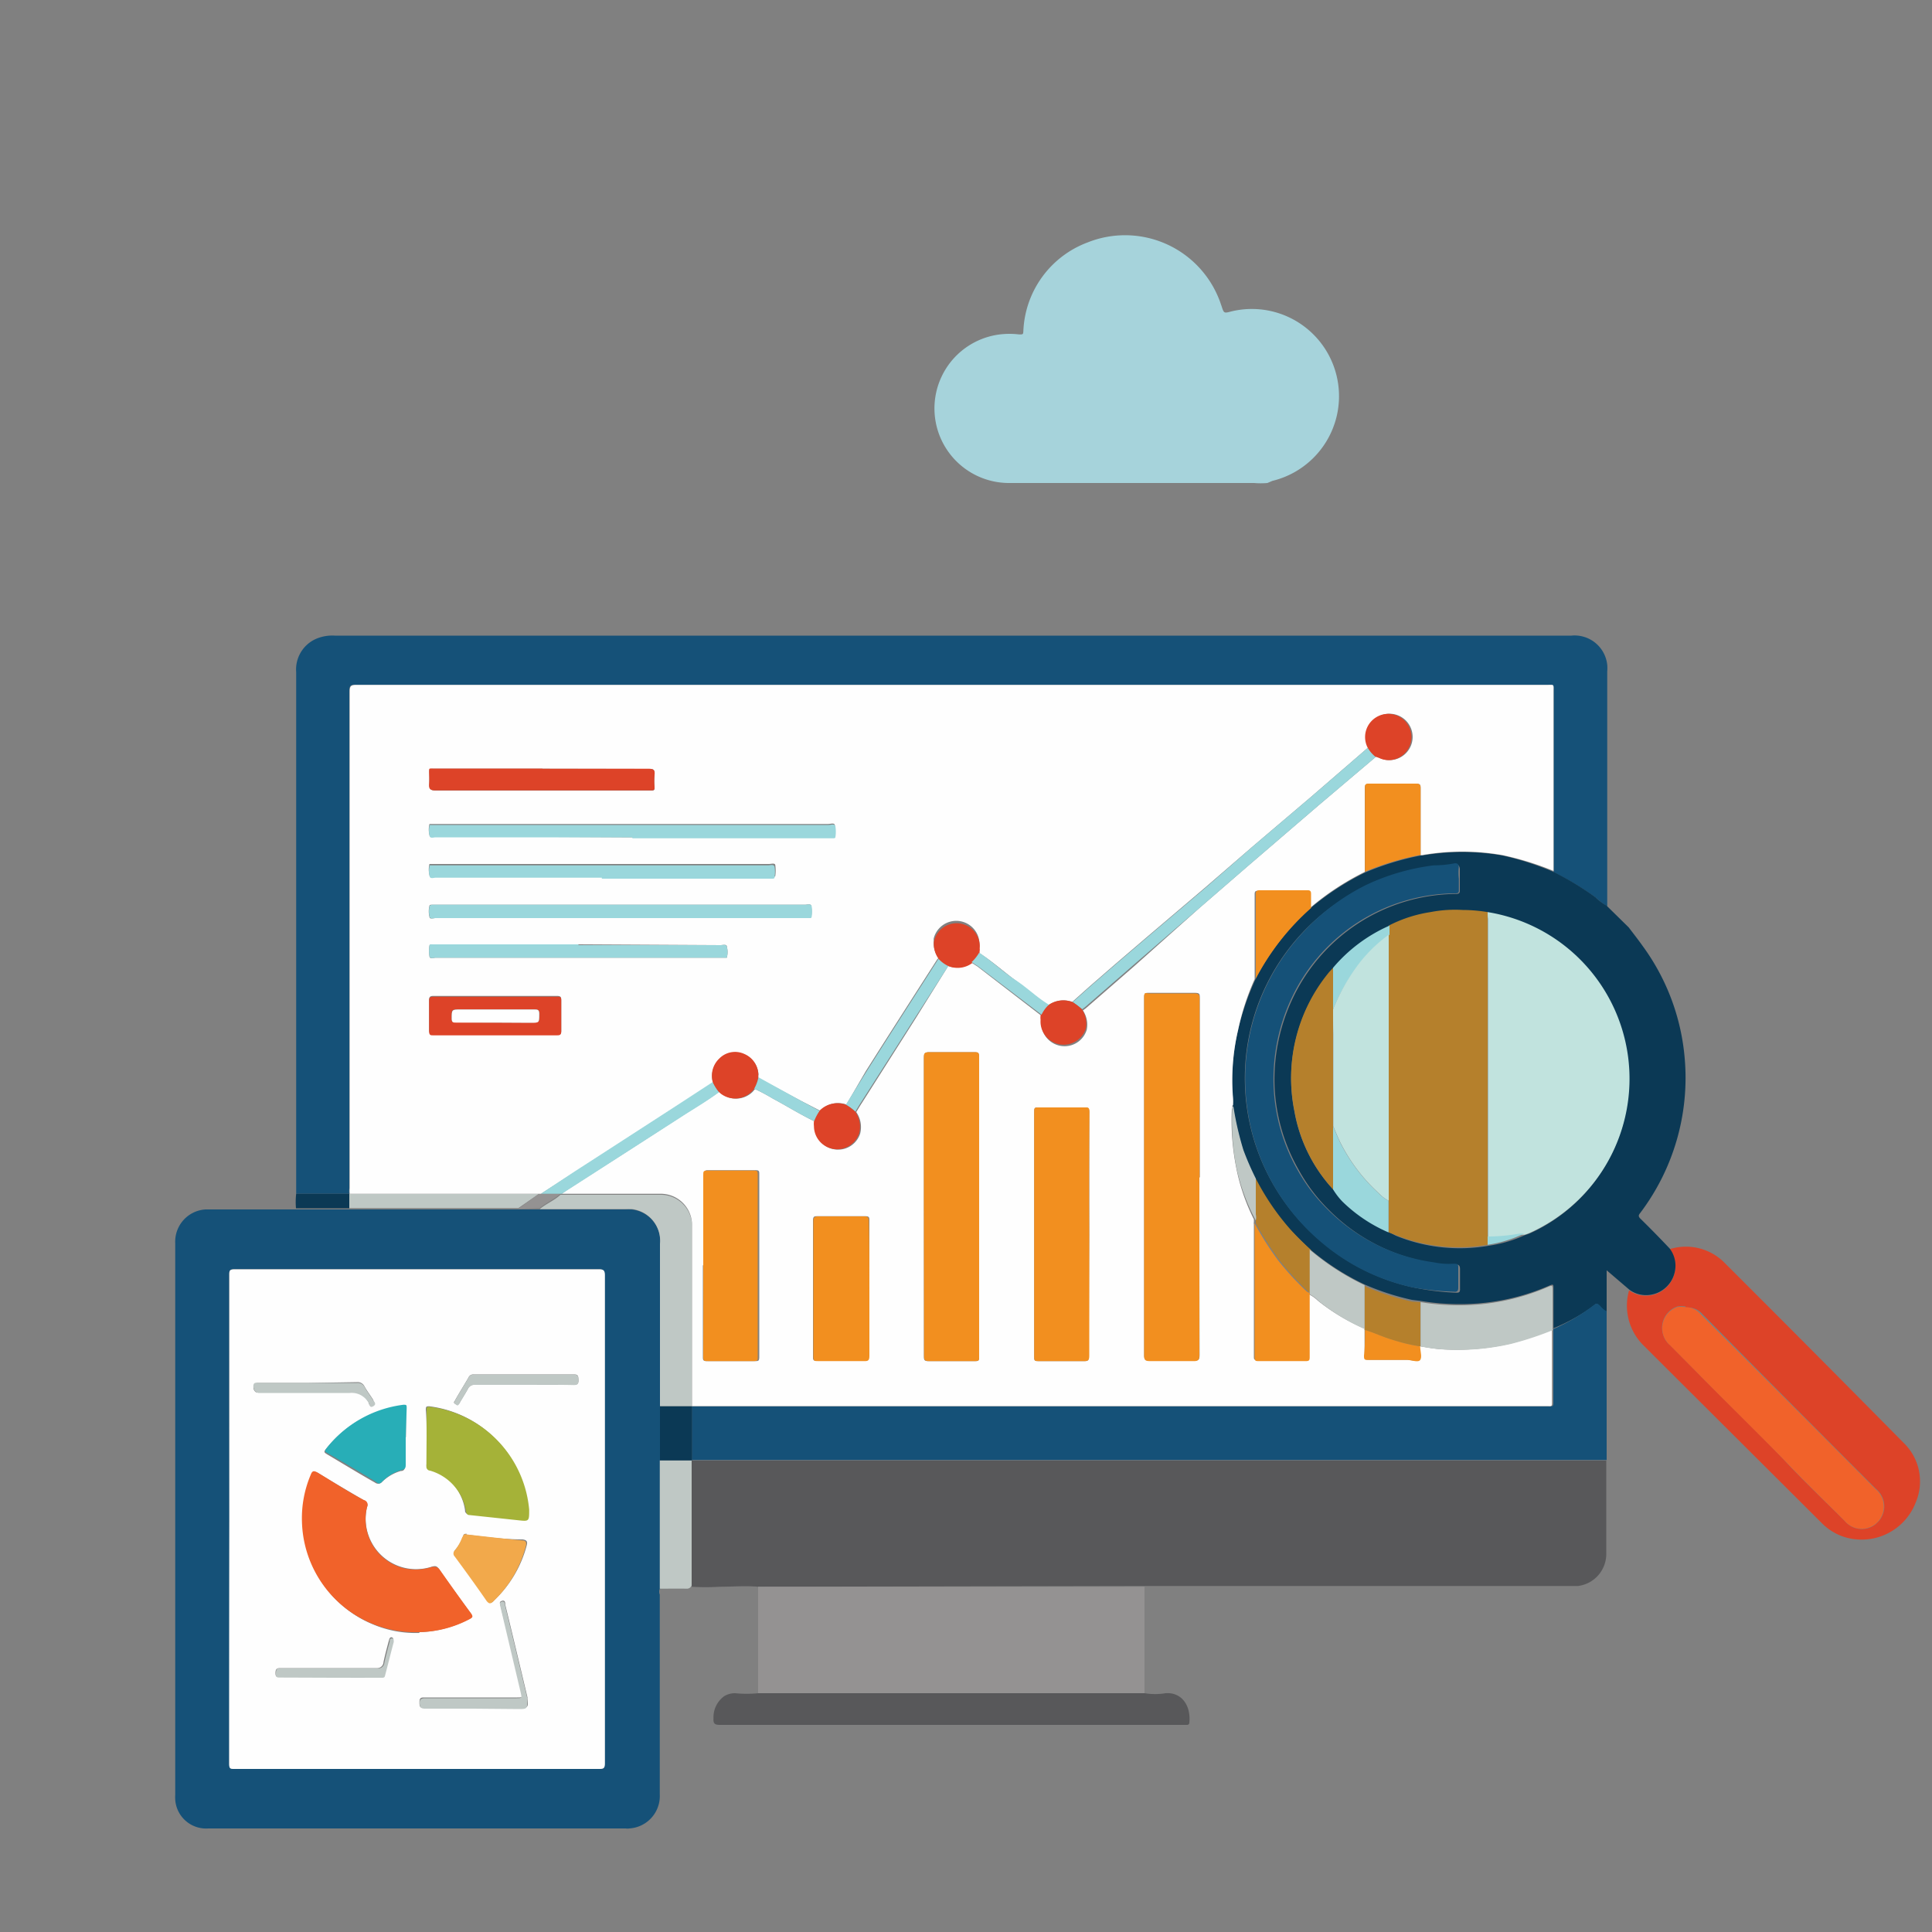 <svg xmlns="http://www.w3.org/2000/svg" viewBox="0 0 100 100"><rect x="0" y="0" width="100" height="100" fill="#808080" stroke="none"/><defs><style>.cls-1{fill:#dd4328;}.cls-2{fill:#58585a;}.cls-3{fill:#f1622a;}.cls-4{fill:#bfc8c5;}.cls-5{fill:#155178;}.cls-6{fill:#a6d3db;}.cls-7{fill:#0b3955;}.cls-8{fill:#949292;}.cls-9{fill:#fefefe;}.cls-10{fill:#c1e3de;}.cls-11{fill:#b5802c;}.cls-12{fill:#f28f1f;}.cls-13{fill:#9ad7dc;}.cls-14{fill:#a5b238;}.cls-15{fill:#28aeb7;}.cls-16{fill:#f2a94b;}</style></defs><g id="Layer_4" data-name="Layer 4"><path class="cls-1" d="M84.32,66.79a1.52,1.52,0,0,0,2.35-.89,1.46,1.46,0,0,0-.26-1.24,2.81,2.81,0,0,1,2.88.73q4.65,4.64,9.25,9.3a2.77,2.77,0,0,1,.62,3.07,3,3,0,0,1-3.88,1.73,2.91,2.91,0,0,1-1-.67l-9.17-9.14A2.89,2.89,0,0,1,84.32,66.79Zm2.91.83a1.34,1.34,0,0,0-.4,0,1.16,1.16,0,0,0-.74,1.48,1,1,0,0,0,.35.52l1.26,1.27c1.53,1.56,3.11,3.07,4.62,4.65,1,1.09,2.11,2.13,3.17,3.19a1.14,1.14,0,0,0,1.62.14l.14-.14a1.17,1.17,0,0,0-.13-1.65l0,0q-4.53-4.53-9-9.06a1,1,0,0,0-.85-.34Z"/><path class="cls-2" d="M39.25,87.64h20a3.26,3.26,0,0,0,1.08,0c.84-.06,1.32.65,1.23,1.53a.11.11,0,0,1-.11.11H37.27c-.27,0-.36-.06-.34-.34a1.35,1.35,0,0,1,.56-1.15,1.09,1.09,0,0,1,.56-.15A6,6,0,0,0,39.25,87.64Z"/><path class="cls-3" d="M87.23,67.66A1,1,0,0,1,88,68q4.55,4.53,9.07,9.07a1.17,1.17,0,0,1,.17,1.65l0,0a1.15,1.15,0,0,1-1.62.14.93.93,0,0,1-.14-.14c-1.06-1.06-2.14-2.1-3.17-3.19C90.81,74,89.23,72.46,87.7,70.9l-1.26-1.27A1.17,1.17,0,0,1,86.31,68a1.23,1.23,0,0,1,.52-.35A1.35,1.35,0,0,1,87.23,67.66Z"/><path class="cls-4" d="M17.27,86.84H14.53c-.18,0-.26,0-.25-.23s.05-.26.25-.26h5a.31.31,0,0,0,.36-.26s0,0,0,0c.08-.38.18-.75.28-1.12,0-.07,0-.19.15-.16s.12.14.1.24c-.15.56-.29,1.13-.44,1.7,0,.06,0,.16-.15.15C18.9,86.79,18,86.86,17.27,86.84Z"/><path class="cls-2" d="M39.24,82.13c-.66-.06-1.33,0-2,0a11.53,11.53,0,0,1-1.44,0V75.6H83.14v4.87a1.67,1.67,0,0,1-1.46,1.62H59.23Z"/><path class="cls-5" d="M34.15,82.23a.42.42,0,0,0,0,.31V92.88a1.68,1.68,0,0,1-1.58,1.76.54.54,0,0,1-.18,0H10.78a1.6,1.6,0,0,1-1.71-1.49,2.35,2.35,0,0,1,0-.26V64.35a1.67,1.67,0,0,1,1.58-1.75H32.38a1.65,1.65,0,0,1,1.79,1.48,1.71,1.71,0,0,1,0,.32V82.25ZM11.87,78.59V91.28c0,.23.06.28.28.28H31c.23,0,.29,0,.29-.29V66c0-.25-.07-.31-.31-.31H12.15c-.24,0-.29.07-.29.3Q11.86,72.28,11.87,78.59Z"/><path class="cls-5" d="M15.33,61.79v-27a1.73,1.73,0,0,1,1-1.71,2.12,2.12,0,0,1,1-.18h64a1.7,1.7,0,0,1,1.86,1.51,1.93,1.93,0,0,1,0,.34V46.91a2.67,2.67,0,0,1-.57-.43,15.32,15.32,0,0,0-2.2-1.33V35.79c0-.39,0-.34-.33-.34H18.43c-.27,0-.35,0-.35.34V61.5a1.4,1.4,0,0,0,0,.29Z"/><path class="cls-6" d="M58.63,25H52.28a3.86,3.86,0,0,1-.53-7.69,4.18,4.18,0,0,1,1,0c.21,0,.21,0,.22-.2a5.12,5.12,0,0,1,3.32-4.56,5.23,5.23,0,0,1,6.79,2.89c.06.14.1.27.15.41.12.37.12.37.5.27a4.51,4.51,0,0,1,2.13,8.77L65.6,25a4,4,0,0,1-.69,0H58.63Z"/><path class="cls-7" d="M80.39,45.12a15.32,15.32,0,0,1,2.2,1.33,2.67,2.67,0,0,0,.57.43L84.3,48c.25.33.51.66.75,1a11.47,11.47,0,0,1,2.15,5.78,11.6,11.6,0,0,1-2.3,8c-.08.1-.12.17,0,.29.52.51,1,1,1.52,1.55a1.46,1.46,0,0,1,.26,1.24A1.52,1.52,0,0,1,84.87,67a1.48,1.48,0,0,1-.54-.25l-1.17-1v2.14c-.18-.05-.26-.21-.39-.32s-.14-.11-.26,0a9.66,9.66,0,0,1-2.1,1.18v-2c0-.3,0-.3-.28-.18a11.43,11.43,0,0,1-4.57.93,12.17,12.17,0,0,1-2-.16l-.48-.06a13.1,13.1,0,0,1-2.46-.8,12.92,12.92,0,0,1-2.84-1.84c-.38-.35-.75-.71-1.09-1.09A12.78,12.78,0,0,1,64.93,61c-.2-.5-.43-1-.6-1.5a15.89,15.89,0,0,1-.52-2.27,2.67,2.67,0,0,0,0-.4,11.53,11.53,0,0,1,.27-3.51A13.48,13.48,0,0,1,65,50.65,12.74,12.74,0,0,1,67.84,47a13.73,13.73,0,0,1,2.84-1.85,14.31,14.31,0,0,1,2.86-.87h.08a12.05,12.05,0,0,1,4.15,0A15.19,15.19,0,0,1,80.39,45.12ZM69,61.56a3.38,3.38,0,0,0,.54.59,7.67,7.67,0,0,0,2.38,1.64l.33.17a8.75,8.75,0,0,0,4.8.52,6.79,6.79,0,0,0,1.9-.56,2.08,2.08,0,0,0,.32-.12A8.74,8.74,0,0,0,77,47.26a8,8,0,0,0-1.29-.11,6.68,6.68,0,0,0-1.67.11,7,7,0,0,0-2.16.7A8.07,8.07,0,0,0,69,50.14c-.09.11-.2.21-.28.32A8.57,8.57,0,0,0,67,57.54,8,8,0,0,0,69,61.56Zm6.56-16.07V45c0-.16-.09-.31-.29-.26a5.63,5.63,0,0,1-1,.09,11.54,11.54,0,0,0-3.47,1,11,11,0,0,0-2.37,18.46,10.81,10.81,0,0,0,4.7,2.34,13.63,13.63,0,0,0,2.21.28c.17,0,.24,0,.23-.22v-1c0-.19-.07-.25-.25-.23a3.72,3.72,0,0,1-1-.07,9.62,9.62,0,0,1-5.59-2.82,8.83,8.83,0,0,1-1.5-2,9.53,9.53,0,0,1-1.26-4.39,9.82,9.82,0,0,1,.86-4.33,9.43,9.43,0,0,1,8.55-5.58c.14,0,.19-.06.18-.19Z"/><path class="cls-5" d="M80.41,68.79a10.13,10.13,0,0,0,2.1-1.25c.12-.09.17-.07.26,0s.21.27.39.32v7.71H35.81V72.79h44.4c.14,0,.19,0,.19-.17V68.79Z"/><path class="cls-8" d="M39.24,82.13h20v5.51h-20Z"/><path class="cls-4" d="M34.15,82.23V75.59H35.8v6.47a.26.26,0,0,1-.26.17C35.08,82.22,34.62,82.23,34.15,82.23Z"/><path class="cls-7" d="M15.33,61.79h2.75v.75H15.32A3.76,3.76,0,0,1,15.33,61.79Z"/><path class="cls-9" d="M11.87,78.59V66c0-.23,0-.3.29-.3H31c.24,0,.31.06.31.31V91.27c0,.24-.06.29-.29.29H12.14c-.22,0-.28,0-.28-.28Q11.86,85,11.87,78.59Zm9.82,5.89a5.84,5.84,0,0,0,2.61-.69c.15-.08.17-.13.07-.28-.56-.76-1.11-1.53-1.65-2.3-.11-.16-.19-.17-.37-.12A2.61,2.61,0,0,1,19,78a.25.25,0,0,0-.12-.32h0c-.8-.47-1.6-.94-2.39-1.42-.2-.11-.28-.1-.36.12a5.87,5.87,0,0,0,3.16,7.69,5.66,5.66,0,0,0,2.44.45Zm.39-10.09v1.4a.2.2,0,0,0,.17.24h0a2.63,2.63,0,0,1,1.82,2.14.18.18,0,0,0,.19.2l2.53.27c.59.06.6,0,.55-.55a5.89,5.89,0,0,0-5.11-5.3c-.16,0-.19,0-.19.18C22.08,73.43,22.08,73.91,22.08,74.39Zm-1.07,0V72.94c0-.13,0-.2-.17-.18a6,6,0,0,0-4,2.28c-.11.14,0,.17.08.23.83.49,1.66,1,2.49,1.47a.27.27,0,0,0,.33,0,2.28,2.28,0,0,1,1-.6c.2,0,.23-.14.22-.32,0-.5,0-.95,0-1.41Zm3.15,5c-.12,0-.16,0-.19.13a2.33,2.33,0,0,1-.38.67c-.11.11-.11.19,0,.32.56.76,1.12,1.53,1.65,2.3.13.19.21.18.36,0A6,6,0,0,0,27.26,80c.06-.22,0-.29-.21-.32-1,0-2-.14-2.92-.25Zm.37,9h2.35c.45,0,.47,0,.42-.46v-.08c-.38-1.6-.76-3.2-1.15-4.8,0-.09,0-.24-.17-.19s-.09.16-.07.26L27,87.56c.07.29.06.3-.23.3H22c-.2,0-.29,0-.29.26s.06.28.28.28c.83,0,1.67,0,2.51,0Zm2.55-16.71H29.7c.2,0,.25-.09.24-.26s0-.28-.22-.28H24.5a.26.26,0,0,0-.25.16c-.22.38-.46.76-.68,1.15,0,.06-.16.13,0,.22s.19,0,.25-.11.27-.44.39-.66a.38.38,0,0,1,.38-.23ZM16,71.58h-2.6c-.08,0-.18,0-.23.07a.29.29,0,0,0,.08.41.3.3,0,0,0,.19,0h4.65a1,1,0,0,1,1,.55c0,.09.09.23.23.13s0-.2,0-.28c-.15-.24-.33-.47-.46-.71a.39.39,0,0,0-.39-.21Zm1.27,15.26h2.52c.14,0,.13-.09.15-.15.15-.57.29-1.14.44-1.7,0-.1,0-.21-.1-.24s-.13.09-.15.16c-.1.37-.2.74-.28,1.12a.32.32,0,0,1-.34.31h-5c-.2,0-.25.06-.25.26s.07.23.25.23Z"/><path class="cls-4" d="M34.16,72.79V64.38a1.65,1.65,0,0,0-1.47-1.8H27.94c.33-.28.75-.44,1.07-.74h5.17a1.62,1.62,0,0,1,1.64,1.58v9.37Z"/><path class="cls-4" d="M18.08,62.57v-.78H27.9l-1.07.74H18.08Z"/><path class="cls-7" d="M34.16,72.79h1.66v2.8H34.16Z"/><path class="cls-8" d="M26.82,62.57l1.07-.78H29c-.32.3-.74.46-1.07.74Z"/><path class="cls-9" d="M28,61.79h-9.9a1.4,1.4,0,0,1,0-.29V35.79c0-.29.08-.34.35-.34H80.08c.38,0,.33-.05.33.34v9.29a15.33,15.33,0,0,0-2.65-.82,12.05,12.05,0,0,0-4.15,0h-.08V40.81c0-.17,0-.24-.22-.24H70.86c-.17,0-.22.06-.22.23v4.33A13.73,13.73,0,0,0,67.8,47v-.7c0-.23,0-.19-.18-.19H65.13c-.13,0-.19,0-.19.18v4.39a13,13,0,0,0-.86,2.65,11.33,11.33,0,0,0-.26,3.48,2.67,2.67,0,0,1,0,.4c-.07,0,0,.12-.06.19a12.53,12.53,0,0,0,.22,3,10.33,10.33,0,0,0,.92,2.71v.16a.11.11,0,0,0,0,.08v6.84c0,.17,0,.21.21.21h2.41c.21,0,.24-.06.24-.25V67a1.76,1.76,0,0,1,.45.32,10.43,10.43,0,0,0,2.42,1.45h0v1.39c0,.17,0,.22.22.22h1.93c.24,0,.55.11.69,0s0-.46,0-.7h0c.4.06.81.14,1.21.16a12.29,12.29,0,0,0,3.47-.29,16.85,16.85,0,0,0,2.18-.72v3.78c0,.14,0,.19-.19.17H35.82V63.44a1.62,1.62,0,0,0-1.57-1.65H29.08l.21-.16c2-1.28,4-2.56,6-3.86.65-.42,1.32-.81,1.94-1.27a1.22,1.22,0,0,0,1.74,0l.11-.13a10.1,10.1,0,0,1,.92.49c.73.39,1.43.83,2.18,1.19a1.22,1.22,0,0,0,0,.27,1.2,1.2,0,0,0,2.34.36,1.36,1.36,0,0,0-.2-1.12c.1-.16.19-.32.29-.47L47.4,52.7,49.08,50a1.28,1.28,0,0,0,1.21-.17l.31.2,3.31,2.55a.88.88,0,0,0,0,.23,1.2,1.2,0,0,0,2.34.49,1.32,1.32,0,0,0-.2-1l.15-.11,2.54-2.21L62.08,47l2.47-2.14,3.69-3.17,3-2.54.24.11a1.2,1.2,0,1,0-.64-.59l-.44.38-2.51,2.17-3,2.55-2.5,2.16-3,2.55c-.84.72-1.68,1.43-2.51,2.16-.47.4-.92.81-1.38,1.22a1.34,1.34,0,0,0-1.23.17c-.61-.4-1.16-.88-1.74-1.31s-1.22-1-1.87-1.41a.38.38,0,0,1,0-.15,1.2,1.2,0,1,0-2.33-.59.5.5,0,0,0,0,.12,1.32,1.32,0,0,0,.25.9.41.41,0,0,0-.09.1c-1.23,1.92-2.46,3.83-3.68,5.76l-1,1.72a1.29,1.29,0,0,0-1.36.32L41.5,57l-2.24-1.2a.43.43,0,0,1,0-.16,1.19,1.19,0,0,0-.73-1.06,1.14,1.14,0,0,0-1.29.24,1.22,1.22,0,0,0-.33,1.25L35,57.27l-4.64,3Zm34.1-.85V51.65c0-.2,0-.26-.26-.26H59.45c-.14,0-.23,0-.23.2V70.14c0,.22.06.29.28.28h2.28c.23,0,.31,0,.31-.3Q62.08,65.56,62.08,60.94ZM47.82,62.47v7.71c0,.19,0,.28.25.27h2.39c.17,0,.22,0,.22-.22V54.7c0-.19-.06-.24-.24-.24H48.11c-.25,0-.29.07-.29.3Zm8.56,1.42V57.57c0-.2-.05-.26-.25-.25H53.75c-.17,0-.22,0-.22.22V70.23c0,.18,0,.22.22.22h2.33c.22,0,.28,0,.28-.27C56.36,68.08,56.37,66,56.38,63.89Zm-20,1.6V70.2c0,.2,0,.26.25.25h2.45c.17,0,.22,0,.22-.22V60.79c0-.17,0-.23-.22-.22H36.7c-.2,0-.25,0-.25.24,0,1.58-.05,3.13-.05,4.68ZM45,66.73V63.2c0-.19,0-.25-.23-.25H42.33c-.19,0-.25,0-.25.25v7c0,.19,0,.24.23.24h2.36c.22,0,.29,0,.28-.27,0-1.14,0-2.29,0-3.44ZM32.73,43.34H43.08c.05,0,.12,0,.13-.06a1.75,1.75,0,0,0,0-.56c0-.15-.23-.07-.35-.07H22.23a1.14,1.14,0,0,0,0,.58c0,.13.2.06.31.06Zm-.65,4.18h9.78s.12,0,.13-.06a1.75,1.75,0,0,0,0-.56c0-.14-.22-.07-.33-.07H22.35c-.05,0-.11,0-.12.05a1.14,1.14,0,0,0,0,.58c0,.13.2.06.31.06Zm-4-7.73H22.4c-.14,0-.19,0-.18.18s0,.42,0,.62.05.33.32.33H33.69c.14,0,.2,0,.19-.18a3.21,3.21,0,0,1,0-.62c0-.25,0-.33-.31-.32Zm3.07,5.6H40s.13,0,.13-.06a2,2,0,0,0,0-.54c0-.14-.22-.07-.33-.07H22.23a1.14,1.14,0,0,0,0,.58c0,.13.2.06.31.06Zm-1.21,3.49H22.42c-.07,0-.18,0-.19.06a1.75,1.75,0,0,0,0,.56c0,.15.22.07.33.07H37.62a1.14,1.14,0,0,0,0-.58c0-.13-.21-.07-.32-.07Zm-4.3,4.67h3.18c.15,0,.23,0,.23-.2V51.74c0-.15-.06-.19-.2-.19H22.42c-.16,0-.21.05-.21.21v1.55c0,.19.06.24.24.24Z"/><path class="cls-10" d="M77,47.21a8.74,8.74,0,0,1,2.23,16.58,2.08,2.08,0,0,1-.32.12h-.24a9.21,9.21,0,0,1-1.65.15V47.56C77,47.44,77,47.33,77,47.21Z"/><path class="cls-11" d="M77,47.21V64.43a8.75,8.75,0,0,1-4.8-.52l-.32-.12V47.91a7,7,0,0,1,2.16-.7,6.68,6.68,0,0,1,1.67-.11A8,8,0,0,1,77,47.21Z"/><path class="cls-5" d="M75.51,45.49v.56c0,.13,0,.19-.18.19a9.43,9.43,0,0,0-8.55,5.58,9.82,9.82,0,0,0-.86,4.33,9.49,9.49,0,0,0,1.26,4.44,8.91,8.91,0,0,0,1.46,1.93,9.62,9.62,0,0,0,5.59,2.82,3.72,3.72,0,0,0,1,.07c.18,0,.26,0,.25.23v1c0,.18-.06.24-.23.22a14.26,14.26,0,0,1-2.17-.23,10.81,10.81,0,0,1-4.7-2.34,11.07,11.07,0,0,1-.89-16.08,11.22,11.22,0,0,1,3.25-2.42,11.54,11.54,0,0,1,3.47-1,5.63,5.63,0,0,0,1-.09c.2-.05.32,0,.29.26A2.91,2.91,0,0,0,75.51,45.49Z"/><path class="cls-11" d="M69,61.56a8,8,0,0,1-2-4.07,8.57,8.57,0,0,1,1.72-7.08c.08-.11.19-.21.28-.32V59C69,59.86,69,60.71,69,61.56Z"/><path class="cls-4" d="M80.39,68.84a16.85,16.85,0,0,1-2.18.72,12.29,12.29,0,0,1-3.47.29,8.36,8.36,0,0,1-1.21-.16V67.4a12.17,12.17,0,0,0,2,.16,11.5,11.5,0,0,0,4.55-.93c.28-.12.28-.12.28.18v2Z"/><path class="cls-12" d="M70.65,45.12V40.79c0-.17,0-.23.22-.23h2.44c.18,0,.22.07.22.24v3.45A14.29,14.29,0,0,0,70.65,45.12Z"/><path class="cls-12" d="M65,50.65V46.26c0-.14.06-.18.19-.18h2.49c.15,0,.18.06.18.19V47A12.81,12.81,0,0,0,65,50.65Z"/><path class="cls-11" d="M73.52,67.4v2.29h0A9.25,9.25,0,0,1,72,69.33c-.47-.14-.9-.35-1.37-.49h0V66.57a13.1,13.1,0,0,0,2.46.8Z"/><path class="cls-11" d="M65,63.32v-.16a.81.81,0,0,0,0-.31V61a12.78,12.78,0,0,0,1.76,2.6c.34.38.71.74,1.09,1.09v2.24a.39.39,0,0,1-.14-.08,15,15,0,0,1-1.48-1.61A17.27,17.27,0,0,1,65,63.32Z"/><path class="cls-4" d="M67.79,66.92V64.68a12.92,12.92,0,0,0,2.84,1.84v2.27a10.75,10.75,0,0,1-2.38-1.45A1.76,1.76,0,0,0,67.8,67Z"/><path class="cls-13" d="M69,61.56V58.29c.12.29.24.59.38.87a9,9,0,0,0,2,2.62,1.76,1.76,0,0,0,.49.37v1.64a7.82,7.82,0,0,1-2.38-1.59A3.39,3.39,0,0,1,69,61.56Z"/><path class="cls-13" d="M69,52.24V50.09a8.07,8.07,0,0,1,2.92-2.18v.47a7.47,7.47,0,0,0-1.72,1.74A9.88,9.88,0,0,0,69,52.24Z"/><path class="cls-4" d="M65,61v1.86a.81.81,0,0,1,0,.31A10.33,10.33,0,0,1,64,60.45a12.53,12.53,0,0,1-.22-3,.22.22,0,0,1,.06-.19,15.89,15.89,0,0,0,.52,2.27A14.92,14.92,0,0,0,65,61Z"/><path class="cls-13" d="M77,64.43V64a9.21,9.21,0,0,0,1.65-.15h.24A6.63,6.63,0,0,1,77,64.43Z"/><path class="cls-3" d="M21.69,84.48a5.87,5.87,0,0,1-6.06-5.69,5.74,5.74,0,0,1,.45-2.45c.08-.22.16-.23.36-.12.79.48,1.59,1,2.39,1.42A.25.25,0,0,1,19,78v0a2.61,2.61,0,0,0,1.9,3.17,2.72,2.72,0,0,0,1.47-.07c.18,0,.26,0,.37.12.54.77,1.09,1.54,1.65,2.3.1.15.08.2-.07.28A5.78,5.78,0,0,1,21.69,84.48Z"/><path class="cls-14" d="M22.08,74.39V73c0-.15,0-.2.19-.18a5.89,5.89,0,0,1,5.12,5.32c0,.6,0,.61-.55.55l-2.53-.27c-.13,0-.17-.07-.19-.2a2.62,2.62,0,0,0-1.86-2.1.2.2,0,0,1-.19-.22.13.13,0,0,1,0-.06Z"/><path class="cls-15" d="M21,74.41v1.36c0,.18,0,.27-.22.32a2.28,2.28,0,0,0-1,.6c-.11.11-.18.14-.33,0-.83-.5-1.66-1-2.49-1.47-.1-.06-.19-.09-.08-.23a6,6,0,0,1,4-2.28c.16,0,.17,0,.17.18Z"/><path class="cls-16" d="M24.13,79.42c1,.11,1.91.22,2.87.31.22,0,.27.1.21.32a6,6,0,0,1-1.66,2.82c-.15.15-.23.16-.36,0-.53-.77-1.09-1.54-1.65-2.3a.22.22,0,0,1,0-.32,2.33,2.33,0,0,0,.38-.67C24,79.46,24,79.38,24.13,79.42Z"/><path class="cls-4" d="M24.5,88.44H22c-.22,0-.27-.07-.28-.28s.09-.26.29-.26h4.71c.29,0,.3,0,.23-.3l-1.05-4.44c0-.1-.09-.21.07-.26s.15.1.17.19c.39,1.6.77,3.2,1.15,4.8V88c0,.44,0,.46-.42.46Z"/><path class="cls-4" d="M27.08,71.68H24.59a.38.38,0,0,0-.38.23c-.12.22-.26.44-.39.66s-.12.2-.25.11,0-.16,0-.22c.22-.39.46-.77.68-1.15a.26.26,0,0,1,.25-.16h5.22c.21,0,.22.12.22.28s0,.26-.24.26C28.86,71.67,28,71.68,27.08,71.68Z"/><path class="cls-4" d="M16,71.58h2.48a.39.39,0,0,1,.39.21c.13.24.31.47.46.71.06.08.16.18,0,.28s-.19,0-.23-.13a1,1,0,0,0-1-.55H13.45a.29.29,0,0,1-.32-.26.27.27,0,0,1,0-.19c.05-.11.15-.07.23-.07C14.27,71.57,15.13,71.58,16,71.58Z"/><path class="cls-13" d="M37.22,56.53c-.62.46-1.29.85-1.94,1.27l-6,3.86-.2.13H28c.8-.53,1.59-1.06,2.39-1.57l4.64-3L36.9,56A2.14,2.14,0,0,0,37.22,56.53Z"/><path class="cls-12" d="M62.08,60.94v9.21c0,.25-.08.31-.31.3H59.5c-.22,0-.28-.06-.28-.28V51.62c0-.31.09-.2.23-.2h2.38c.21,0,.26.06.26.26v9.26Z"/><path class="cls-12" d="M47.82,62.47V54.76c0-.23,0-.3.29-.3h2.33c.18,0,.24,0,.24.24V70.23c0,.17,0,.22-.22.22H48.08c-.23,0-.25-.08-.25-.27C47.83,67.62,47.82,65.05,47.82,62.47Z"/><path class="cls-12" d="M56.38,63.89v6.29c0,.22-.06.28-.28.27H53.75c-.17,0-.22,0-.22-.22V57.54c0-.18,0-.22.22-.22h2.39c.2,0,.25,0,.25.25Q56.36,60.72,56.38,63.89Z"/><path class="cls-12" d="M36.4,65.49V60.83c0-.2,0-.25.25-.24H39c.18,0,.22,0,.22.22v9.42c0,.18,0,.22-.22.22H36.65c-.21,0-.25,0-.25-.25C36.41,68.63,36.4,67.06,36.4,65.49Z"/><path class="cls-12" d="M45,66.73v3.45c0,.23-.06.28-.28.27H42.33c-.18,0-.23,0-.23-.24v-7c0-.2.06-.25.25-.25h2.39c.19,0,.23.06.23.25C45,64.37,45,65.55,45,66.73Z"/><path class="cls-13" d="M32.73,43.34H22.55c-.11,0-.27.07-.31-.06a1.14,1.14,0,0,1,0-.58H42.89c.12,0,.31-.08.35.07a1.75,1.75,0,0,1,0,.56c0,.06-.08.06-.13.06H32.73Z"/><path class="cls-12" d="M67.79,66.92V70.2c0,.19,0,.26-.24.25h-2.4c-.16,0-.21,0-.21-.21V63.4a.11.11,0,0,1,0-.08,15.78,15.78,0,0,0,1.21,1.91,15,15,0,0,0,1.48,1.61A.48.48,0,0,0,67.79,66.92Z"/><path class="cls-13" d="M32.08,47.52H22.55c-.11,0-.27.07-.31-.06a1.14,1.14,0,0,1,0-.58.28.28,0,0,1,.12-.05H41.68c.11,0,.29-.07.33.07a1.75,1.75,0,0,1,0,.56c0,.06-.08.06-.13.06Z"/><path class="cls-1" d="M28.08,39.79h5.49c.26,0,.34.07.31.32a3.21,3.21,0,0,0,0,.62c0,.14,0,.18-.19.18H22.53c-.27,0-.34-.08-.32-.33s0-.41,0-.62,0-.18.18-.18h5.69Z"/><path class="cls-13" d="M55.52,51.87c.46-.41.91-.82,1.38-1.22.83-.73,1.67-1.44,2.51-2.16l3-2.55,2.46-2.15,3-2.55,2.51-2.17.44-.38a1.68,1.68,0,0,0,.4.48l-3,2.54-3.69,3.17L62.08,47,58.7,49.92l-2.54,2.21-.15.11A3.5,3.5,0,0,0,55.52,51.87Z"/><path class="cls-13" d="M31.15,45.43h-8.6c-.11,0-.27.07-.31-.06a1.14,1.14,0,0,1,0-.58H39.76c.11,0,.29-.07.33.07a1.75,1.75,0,0,1,0,.56c0,.06-.08.06-.13.06H31.15Z"/><path class="cls-13" d="M29.94,48.92H37.3c.11,0,.27-.06.32.07a1.14,1.14,0,0,1,0,.58H22.56c-.11,0-.29.08-.33-.07a1.75,1.75,0,0,1,0-.56c0-.08.12-.06.19-.06h7.52Z"/><path class="cls-1" d="M25.64,53.59H22.45c-.18,0-.24,0-.24-.24V51.8c0-.16.05-.21.21-.21h6.43c.14,0,.2,0,.2.19v1.61c0,.18-.08.2-.23.2Zm0-.66h1.85c.43,0,.42,0,.44-.43,0-.22-.08-.26-.28-.26h-3.8c-.49,0-.48,0-.48.47,0,.2.08.22.23.21Z"/><path class="cls-13" d="M43.78,57.18l1.07-1.72c1.22-1.93,2.45-3.84,3.68-5.76a.41.41,0,0,1,.09-.1,1.6,1.6,0,0,0,.49.36L47.35,52.7l-2.79,4.37c-.1.15-.19.31-.29.47A2.47,2.47,0,0,0,43.78,57.18Z"/><path class="cls-1" d="M49.08,50a1.6,1.6,0,0,1-.49-.36,1.32,1.32,0,0,1-.25-.9,1.2,1.2,0,0,1,2.37.35.5.5,0,0,1,0,.12.38.38,0,0,0,0,.15,2.11,2.11,0,0,1-.39.49A1.27,1.27,0,0,1,49.08,50Z"/><path class="cls-1" d="M37.22,56.53a2.37,2.37,0,0,1-.32-.5,1.22,1.22,0,0,1,.33-1.24,1.14,1.14,0,0,1,1.29-.24,1.19,1.19,0,0,1,.73,1.06.43.43,0,0,0,0,.16,2,2,0,0,1-.22.59,1.22,1.22,0,0,1-1.72.25Z"/><path class="cls-1" d="M43.78,57.18a2.47,2.47,0,0,1,.49.36,1.36,1.36,0,0,1,.2,1.12,1.2,1.2,0,0,1-2.34-.36,1.22,1.22,0,0,1,0-.27,2.46,2.46,0,0,1,.28-.53A1.29,1.29,0,0,1,43.78,57.18Z"/><path class="cls-1" d="M55.52,51.87a3.41,3.41,0,0,1,.48.37,1.32,1.32,0,0,1,.2,1,1.2,1.2,0,0,1-2.34-.45.88.88,0,0,1,0-.23,1.74,1.74,0,0,1,.38-.52A1.33,1.33,0,0,1,55.52,51.87Z"/><path class="cls-1" d="M71.18,39.16a1.68,1.68,0,0,1-.4-.48,1.2,1.2,0,1,1,1.6.55,1.15,1.15,0,0,1-1,0Z"/><path class="cls-12" d="M70.65,68.84c.47.14.9.35,1.37.49a9.25,9.25,0,0,0,1.49.36c0,.24.1.55,0,.7s-.45,0-.69,0h-2c-.18,0-.22,0-.22-.22C70.65,69.79,70.65,69.3,70.65,68.84Z"/><path class="cls-13" d="M54.29,52a1.74,1.74,0,0,0-.38.52L50.6,50l-.31-.2a2.11,2.11,0,0,0,.39-.49c.65.43,1.24,1,1.87,1.41S53.68,51.64,54.29,52Z"/><path class="cls-13" d="M42.42,57.5a2.46,2.46,0,0,0-.28.53c-.75-.36-1.45-.8-2.18-1.19a10.1,10.1,0,0,0-.92-.49,2,2,0,0,0,.22-.59L41.5,57Z"/><path class="cls-10" d="M69,52.24a10.16,10.16,0,0,1,1.16-2.12,7.47,7.47,0,0,1,1.72-1.74V62.15a1.76,1.76,0,0,1-.49-.37,9,9,0,0,1-2-2.62c-.14-.28-.26-.58-.38-.87V53.52C69,53.09,69,52.67,69,52.24Z"/><path class="cls-9" d="M25.61,52.93h-2c-.15,0-.23,0-.23-.21,0-.47,0-.47.48-.47h3.77c.2,0,.29,0,.28.26,0,.43,0,.43-.44.43Z"/></g></svg>
